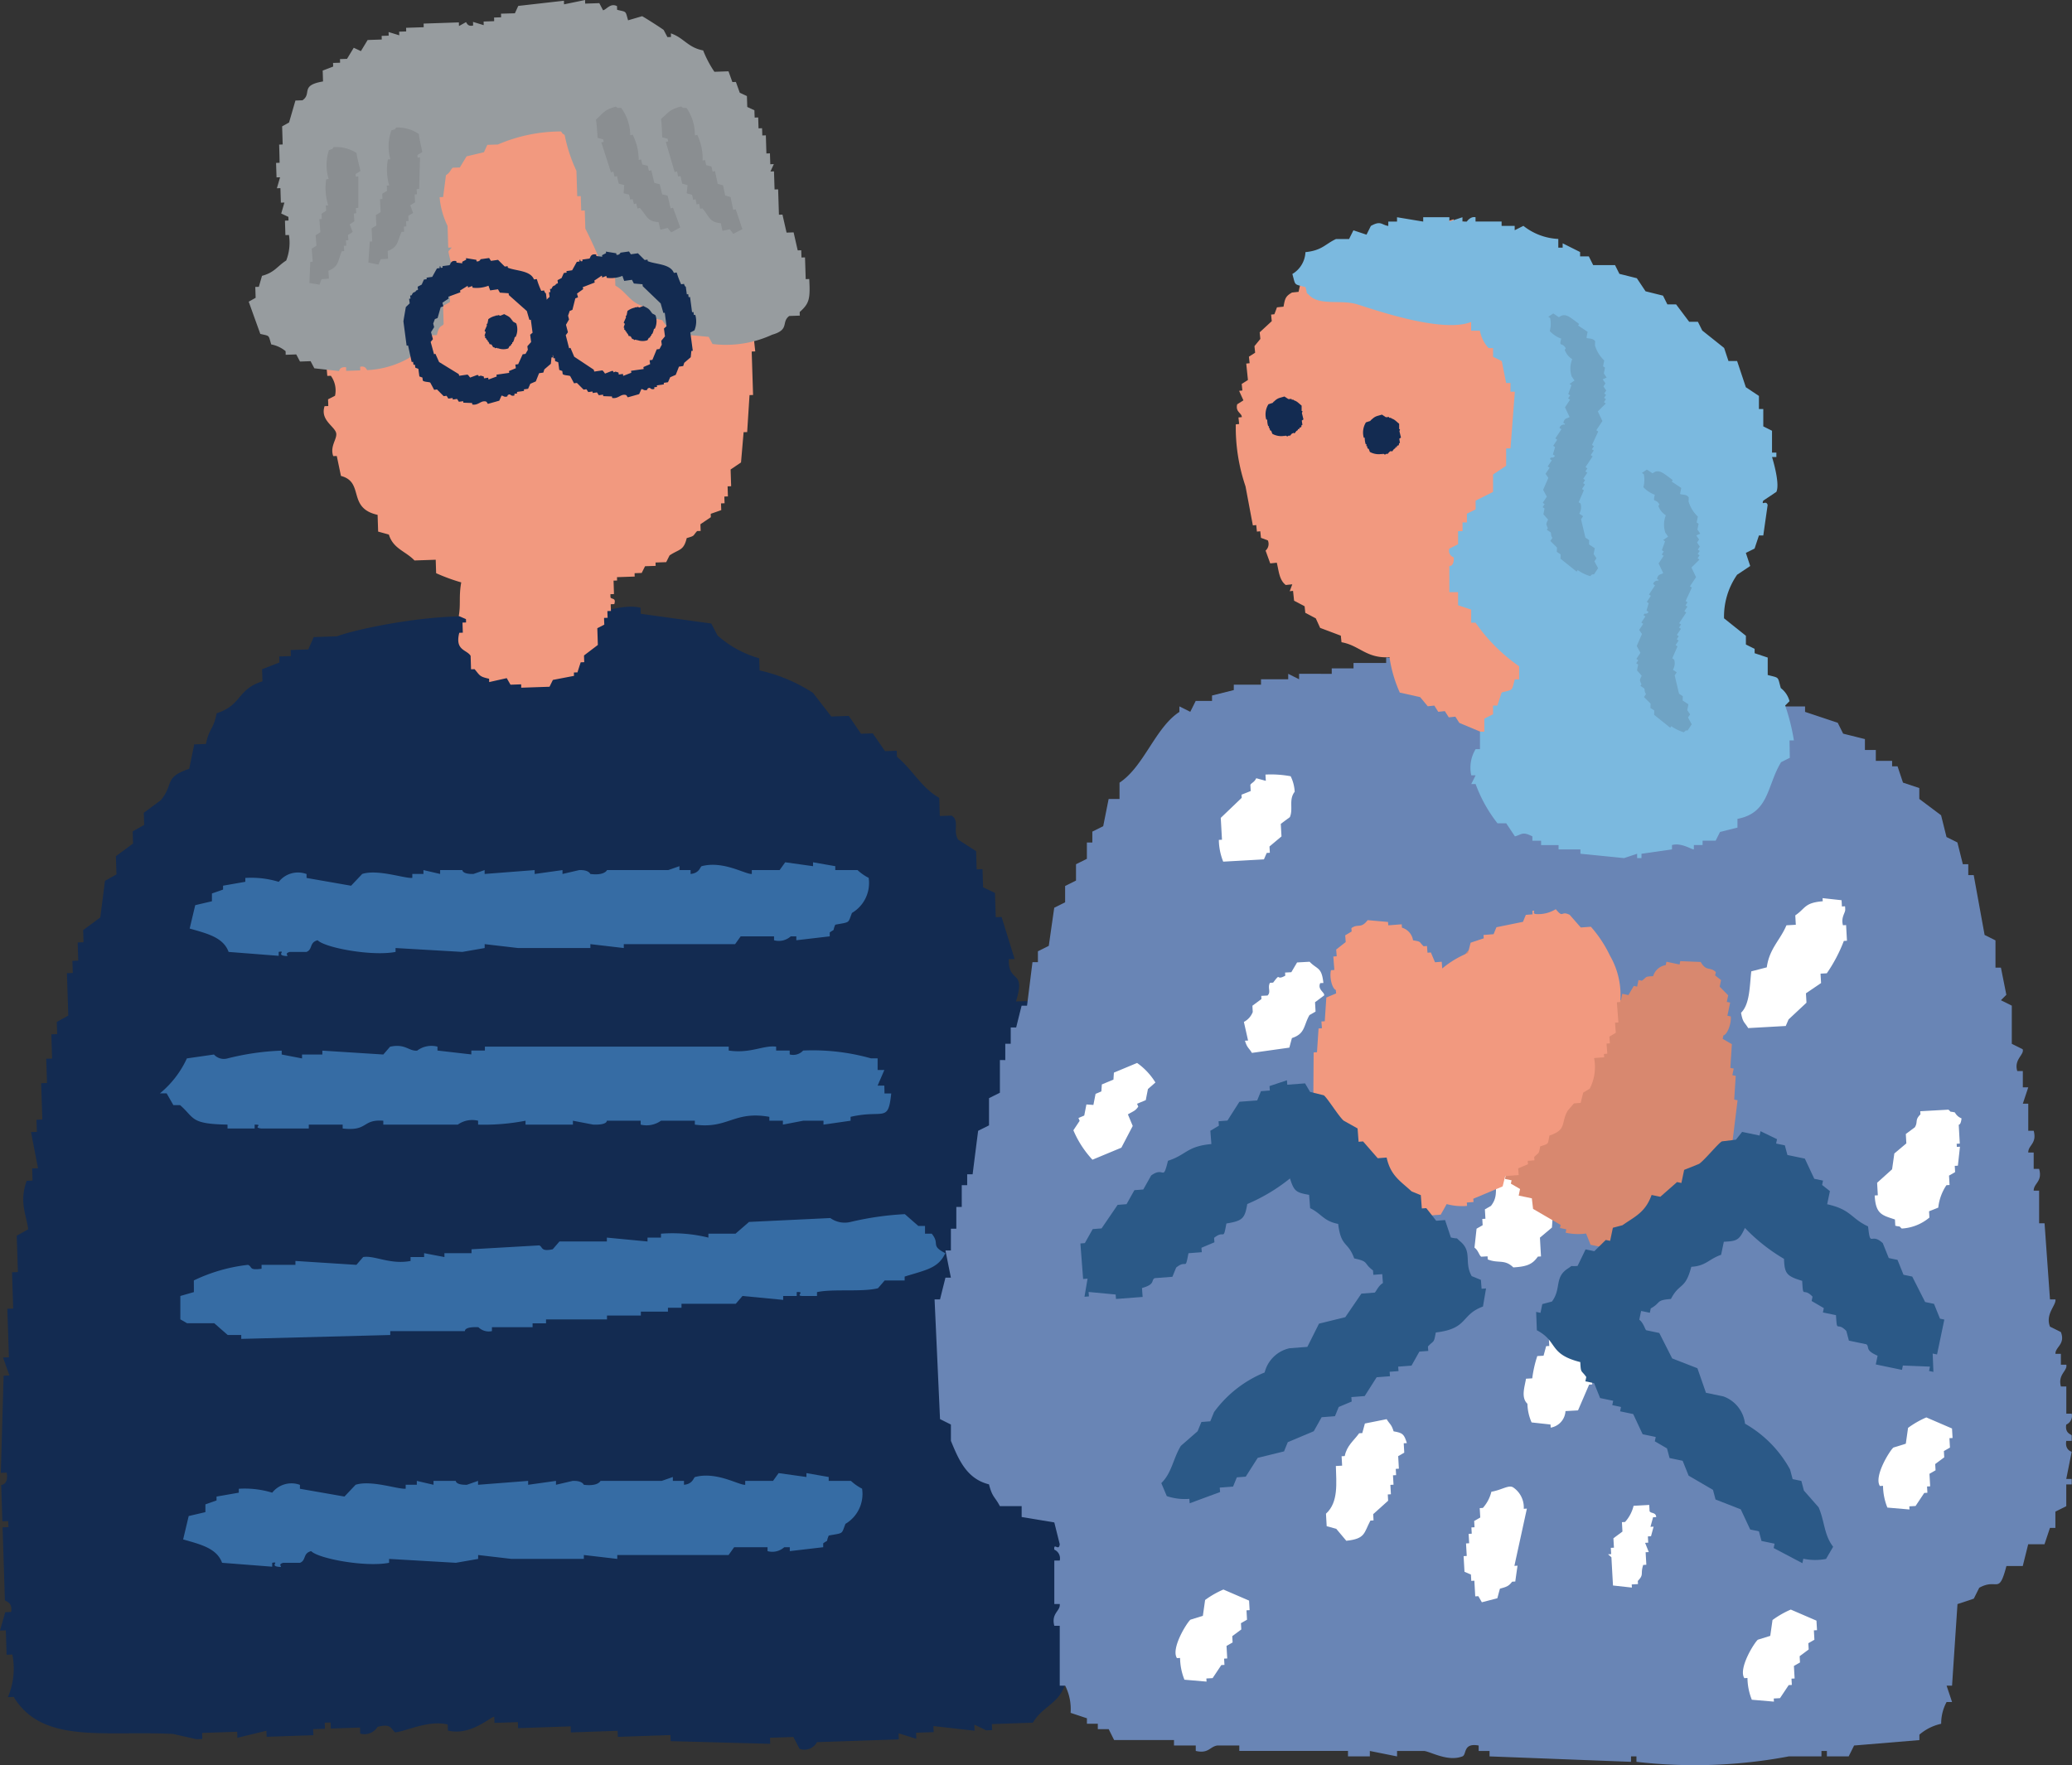 <svg id="グループ_22224" data-name="グループ 22224" xmlns="http://www.w3.org/2000/svg" xmlns:xlink="http://www.w3.org/1999/xlink" width="123.216" height="105" viewBox="0 0 123.216 105">
  <rect x="0" y="0" width="123.216" height="105" fill="#333333" stroke="none"/>
  <defs>
    <clipPath id="clip-path">
      <rect id="長方形_8384" data-name="長方形 8384" width="123.216" height="105" fill="none"/>
    </clipPath>
  </defs>
  <g id="グループ_22223" data-name="グループ 22223" clip-path="url(#clip-path)">
    <path id="パス_116419" data-name="パス 116419" d="M.393,102.271l-.046-1.442L0,100.841q.156-.546.313-1.093l.348-.012c.1-.607-.351-.624-.37-.708Q.222,96.865.153,94.7L.5,94.69c0-.119-.007-.239-.012-.36l-.347.012Q.107,93.261.073,92.181s.454-.01.324-.733L.05,91.46l.165-5.779.348-.012L.181,84.6l.348-.012L.436,81.7l.348-.012Q.75,80.61.716,79.53l.348-.012q-.034-1.081-.069-2.163l.684-.384c-.135-.941-.539-1.626-.091-2.883l.347-.012c-.007-.24-.014-.482-.023-.721l.348-.012q-.207-1.076-.416-2.151l.348-.012c-.007-.24-.015-.481-.023-.72l.348-.013q-.035-1.081-.069-2.162l.347-.012q-.022-.721-.045-1.442l.348-.012-.046-1.442.348-.012q-.012-.36-.023-.721l.683-.384Q4.02,63,3.98,61.74l.348-.012c-.008-.24-.015-.482-.023-.722l.348-.012q-.018-.539-.034-1.081l.348-.012q-.012-.36-.023-.721l1.02-.756q.14-1.088.278-2.175l.684-.384q-.016-.541-.034-1.081l1.02-.756q-.011-.36-.023-.721l.684-.384c-.007-.24-.015-.481-.023-.721l1.02-.756c.791-.98.163-1.347,1.68-1.861q.152-.728.3-1.454l.695-.023c.209-.99.445-.831.638-1.826,1.533-.5,1.2-1.424,2.724-1.9-.007-.24-.015-.481-.023-.72l1.031-.4-.011-.36.695-.023-.011-.36,1.043-.035c.108-.244.217-.489.324-.733l1.391-.048c1.243-.482,6.619-1.58,9.363-1.041,0,.12.008.24.012.361.71.084.684-.385.684-.385a6.464,6.464,0,0,1,3.487.242c.971-.132,3.181-1.208,4.5-.875l.011.36,4.195.579.37.709a6.36,6.36,0,0,0,2.479,1.358c.007.241.015.482.023.722a9.734,9.734,0,0,1,3.175,1.334q.543.7,1.089,1.406l1.043-.035L51.2,47.5l.7-.024.729,1.058.7-.023c0,.12.007.239.012.36.919.76,1.458,1.85,2.513,2.44q.016.541.033,1.081l.7-.023c.5.3.058.9.393,1.429l1.066.686q.018.539.034,1.081l.348-.013q.016.541.034,1.081l.707.337.046,1.441.347-.012.775,2.5-.347.012c-.035,1.474,1.037.565.427,2.511L61.1,63.4q.226,1.617.451,3.233l-.695.023.729,1.057.348-.012c.007.241.015.481.023.722l.348-.013q.046,1.442.091,2.884l.348-.012q.023.72.045,1.441l.348-.012q.041,1.262.08,2.522l.348-.012L63.3,77.758l.348-.012q.034,1.081.069,2.162l.348-.012a4.631,4.631,0,0,1-.279,2.175l.348-.013.114,3.6.348-.012q.046,1.441.091,2.883l-.348.012c-.077.7.371.709.371.709.2.908-.3,1.333-.291,1.814l.382,1.069-.348.012q-.106,2.168-.211,4.338c.014.063.483.111.37.708l-.348.012c.008.24.015.481.023.721l-.348.012q.023.721.045,1.442l.348-.012-.558,4.348-.347.012c-.337,1.5-1.351,1.5-2.006,2.594l-2.434.083c0,.12.008.24.012.36l-.348.012-.707-.337c0,.12.007.24.012.36l-2.446-.277c0,.12.008.24.012.36l-1.043.036c0,.12.007.24.012.36l-1.054-.325.011.36-4.866.166a.849.849,0,0,1-1.032.4c-.124-.237-.248-.473-.37-.709l-1.39.047.011.361-5.92-.159c0-.121-.008-.241-.012-.361l-3.129.107c0-.12-.007-.24-.012-.36l-2.781.095-.011-.36-3.129.107c0-.12-.008-.24-.012-.36l-1.39.047c0-.12-.008-.24-.012-.36-.2-.031-1.392,1.152-2.757.815,0-.12-.008-.24-.012-.36-1.142-.281-2.5.415-3.117.467-.269-.165-.2-.557-1.054-.325a.921.921,0,0,1-1.032.4c0-.12-.007-.24-.012-.36l-1.738.059-.011-.36-.348.012c0,.119.008.239.012.36l-.7.024c0,.12.007.24.012.36l-2.781.095c0-.12-.008-.24-.012-.36l-1.727.419c0-.12-.008-.24-.012-.36l-2.085.071.011.36-.348.012-1.4-.313c-4.155-.2-7.763.605-9.466-2.2l-.347.013a4.325,4.325,0,0,0,.267-2.535l-.348.012" transform="translate(0 -3.857)" fill="#132b51" fill-rule="evenodd"/>
    <path id="パス_116420" data-name="パス 116420" d="M21.35,24.807l.211-.007c0-.133-.008-.266-.013-.4l.415-.213A1.479,1.479,0,0,0,21.714,23l-.211.007q-.171-2.084-.343-4.169l.211-.007c.108-.46-.26-.875-.241-.987l.211-.007c0-.133-.009-.266-.013-.4l.211-.007c.012-.24-.37-.5-.242-.987l.211-.007q-.026-.8-.051-1.591l.415-.213-.217-.192.179-1,.211-.007-.019-.6.618-.419c-.008-.266-.016-.53-.025-.8l1.621-2.046.632-.022.6-1.015.631-.022c0-.066,0-.132-.006-.2l.421-.014c0-.066,0-.133-.006-.2l1.053-.036c0-.066,0-.133-.006-.2l.835-.228-.005-.2L29.85,7.2c0-.067,0-.133-.006-.2l1.268.156c0-.066,0-.133-.006-.2l.836-.228c0,.066,0,.132.006.2l.638.177c0,.066,0,.133.006.2.283-.062.408-.412.408-.412a.575.575,0,0,1,.637.178c.5.07.625-.22.625-.22L35.532,7l.222.39c.487.169.829-.266,1.046-.234,0,.066,0,.132.006.2l.632-.022q.111.2.223.39a11.837,11.837,0,0,0,1.7.341c.409,1.14.618.336,1.287.753,0,.066,0,.133.006.2l.211-.007c0,.133.008.266.013.4.769.045.9.126,1.078.76.577.132.481.031.65.576l.42-.014c.215.684.586.906.688,1.768.424.106.18-.033.427.185l.421-.014q.675,1.37,1.351,2.741.022.7.044,1.392l.21-.007q.119.394.237.789l.21-.007q-.085.6-.173,1.2l.211-.007q.149,1.388.3,2.777l-.211.007q.041,1.291.082,2.585l-.211.007-.141,2.2-.211.006q-.077.9-.154,1.8l-.619.419c.011.332.021.663.032.995l-.211.007.019.6-.211.007c0,.133.008.265.013.4l-.211.007c0,.133.008.266.013.4l-.625.22c0,.067,0,.133.006.2l-.619.419c0,.132.009.265.013.4l-.211.007c-.279.3-.1.268-.618.419-.183.763-.441.64-1.021,1.03l-.2.4-.632.022c0,.067,0,.133.006.2l-.631.021q-.1.2-.2.4l-.421.014c0,.067,0,.133.006.2l-1.053.036c0,.067,0,.133.006.2l-.211.006c.009.266.017.53.025.8l-.211.007c0,.066,0,.133.006.2.091.115.341.014.223.39l-.211.007c0,.133.008.266.013.4l-.211.007c0,.132.008.265.013.4l-.211.007c0,.132.009.265.013.4l-.415.213q.016.5.032.995l-.822.625c0,.133.008.266.013.4l-.211.007q-.1.3-.192.6l-.211.007c0,.067,0,.133.006.2l-1.257.241-.2.406-1.683.057c0-.066,0-.133-.006-.2l-.632.022-.223-.391-1.045.235c0-.066,0-.133-.006-.2-.586-.122-.552-.208-.861-.568l-.211.007c-.008-.265-.016-.53-.025-.8-.228-.379-.945-.305-.675-1.371l.211-.007c-.007-.2-.013-.4-.019-.6l.211-.007c0-.066,0-.132-.006-.2l-.427-.184c.126-.7-.005-1.169.147-2a11.212,11.212,0,0,1-1.492-.547c-.009-.266-.017-.53-.025-.8l-1.263.043c-.526-.557-1.263-.688-1.523-1.541l-.638-.177c-.011-.332-.021-.663-.032-.995-1.829-.406-.763-1.947-2.18-2.315q-.123-.594-.248-1.186l-.21.007c-.22-.608.276-1.052.166-1.4-.128-.4-.946-.757-.682-1.569" transform="translate(-2.04 -0.649)" fill="#f2997f" fill-rule="evenodd"/>
    <path id="パス_116421" data-name="パス 116421" d="M47.644,11.269l.21-.007q.024.755.048,1.509l.21-.007.244,1.071.419-.014.244,1.071.21-.007.014.431.21-.007.041,1.293.21-.007c.064,1.174.014,1.448-.567,1.962,0,.071,0,.144.007.215l-.629.022c-.494.371.045.81-1.014,1.113a6.549,6.549,0,0,1-3.55.553l-.224-.424-1.683-.159c0-.071,0-.143-.007-.215l-.629.022q-.22-.317-.44-.632c-.092-.049-.7-.128-.845-.187l-.23-.64c-.841-.2-1.044-.859-1.718-1.237-.006-.215-.014-.431-.02-.646l-.636-.194a26.426,26.426,0,0,0-1.13-2.551q-.016-.538-.033-1.077l-.21.006q-.015-.431-.028-.862l-.21.007q-.023-.755-.048-1.509a9.159,9.159,0,0,1-.7-2.134c-.242-.176-.033.03-.217-.209a9.489,9.489,0,0,0-3.753.775l-.629.022q-.1.218-.2.438L29.326,9.3l-.4.661-.419.014c-.131.1-.148.292-.406.445q-.084.65-.169,1.3l-.21.007a4.846,4.846,0,0,0,.474,1.71l.041,1.293.21-.007-.2.223c.051.469.561,1.792.291,2.579l-.21.007c0,.144.01.287.014.431l-.413.23q.018.538.034,1.077c-.07.17-.269.013-.4.661l-.419.014c-.267,1.043-.181.244-.819.675l-.4.661a5.529,5.529,0,0,1-2.5.733c-.051-.01-.08-.272-.426-.2,0,.071,0,.144.006.215l-.838.029c0-.072,0-.144-.006-.216-.4-.04-.413.23-.413.23l-1.474-.166q-.112-.211-.223-.424l-.63.022c-.074-.141-.148-.283-.223-.424l-.629.022c0-.072,0-.145-.006-.216a1.874,1.874,0,0,0-.852-.4c-.179-.581-.066-.489-.65-.625q-.346-.959-.69-1.918l.412-.23q-.009-.323-.021-.647l.211-.006q.094-.328.189-.654c.753-.2.9-.569,1.44-.912a2.914,2.914,0,0,0,.162-1.516l-.21.007c-.009-.287-.019-.575-.028-.862l.21-.007c0-.072,0-.144-.006-.216l-.426-.2.19-.653-.21.007c-.01-.287-.019-.576-.028-.863l-.21.007.19-.653-.21.006q-.015-.431-.028-.862l.21-.007Q18.2,9.144,18.181,8.6l.21-.007q-.016-.539-.033-1.078l.412-.229q.19-.653.379-1.307l.419-.014c.586-.4-.168-.887,1.223-1.121-.006-.215-.014-.431-.021-.646l.622-.238c0-.071,0-.144-.007-.216l.419-.014c0-.072,0-.144-.006-.216l.419-.014.4-.66.426.2.4-.661.838-.029c0-.071,0-.144-.007-.215l.419-.014c0-.072,0-.144-.006-.216l.636.194c0-.071-.005-.144-.007-.215l.419-.014c0-.072,0-.144-.007-.216l1.048-.035c0-.072,0-.144-.006-.216l2.1-.071c0,.072,0,.144.007.216l.412-.23c.042.007.083.285.426.2,0-.072,0-.144-.007-.216l.636.194c0-.071,0-.144-.007-.215l.629-.022c0-.072,0-.144-.006-.216l.419-.014c0-.071,0-.144-.007-.215L32.2.79l.2-.438L35.118.043c0,.071,0,.144.006.215L36.375,0c0,.072,0,.144.006.216L37.22.187l.223.425c.2-.038.442-.456.832-.245,0,.072,0,.144.006.216.576.145.48.035.65.625l.832-.244c.07.019,1.172.724,1.285.819.074.141.149.282.223.424l.21-.007c0-.072,0-.144-.006-.216.777.267,1.015.848,1.921,1.014a6.419,6.419,0,0,0,.669,1.272l.838-.029.23.64.21-.007q.115.32.229.64l.426.2c.007.216.014.431.021.647l.426.2c0,.144.009.288.014.432l.21-.007c.006.215.014.431.02.647l.21-.007.014.431.211-.007q.016.539.033,1.078l.21-.007c.007.216.014.431.021.647l.21-.007-.2.438.21-.007q.018.539.034,1.078" transform="translate(-1.581)" fill="#979c9f" fill-rule="evenodd"/>
    <path id="パス_116422" data-name="パス 116422" d="M44.8,20.323l-.085.012c-.007-.06-.015-.12-.023-.181l-.084.012-.119-.905-.085.012-.024-.181-.084.012-.06-.452s-.052.007-.108-.17l-.169.024a4.871,4.871,0,0,1-.265-.7l-.168.023c-.213-.544-1.077-.5-1.556-.7,0-.031-.007-.061-.012-.09l-.169.023-.4-.4-.422.06-.108-.169-.507.072a.208.208,0,0,1-.241.126c0-.031-.008-.061-.012-.09l-.615-.1c0,.031.008.061.012.09l-.241.126c0,.031.008.061.012.09l-.35-.042c0-.03-.008-.061-.012-.09-.356-.062-.333.2-.4.241l-.422.06c0,.03.008.061.012.09l-.084.013c-.1-.054.014-.127-.1-.079,0,.03.008.06.012.09l-.169.023-.277.5-.338.049c0,.03.008.06.012.09l-.169.023-.133.3-.241.126c.008.061.015.121.023.182-.162.078-.074,0-.156.114-.2.091-.135.064-.23.218l-.084.012.024.181-.085.013c.012.09.024.181.036.271l-.229.217-.146.851q.1.724.192,1.448l.085-.012q.107.492.216.984l.084-.012.024.181.084-.012c.008.061.015.12.023.181l.182.067.06.453.181.067c.008.06.015.12.023.181.084.088.372.073.446.121q.115.214.229.428l.169-.023.4.4.169-.024.108.17.253-.036c0,.03.008.061.012.09l.254-.036.108.169.253-.035c0,.03.008.06.012.09l.519.018c0,.031.007.061.012.09.3.055.466-.164.663-.186.261-.029.189.124.277.145l.663-.187c.045-.1.089-.2.134-.3.122,0,.154.118.35.042,0,0-.016-.115.156-.114a.216.216,0,0,0,.266.054c0-.03-.008-.061-.012-.09l.169-.023c0-.031-.008-.061-.012-.091l.422-.06c0-.031-.008-.061-.012-.09l.253-.036.133-.3.326-.138q.1-.245.193-.489l.253-.036c.021-.064.041-.128.061-.193l.387-.332c.013-.125.024-.248.036-.373l.085-.013-.144-1.086.242-.126a1.4,1.4,0,0,0,.049-.93M43.087,21l-.151.139c.021.154.041.308.061.462l-.22.267c.01.078.02.154.031.231l-.136.255-.166.023c-.086.208-.171.416-.257.624l-.166.023c.011.077.021.154.031.231l-.4.174c.005.039.01.077.015.116l-.748.107c0,.038.01.077.015.115l-.483.187c-.005-.039-.011-.078-.015-.116l-.249.035c-.005-.039-.011-.077-.015-.116-.065-.023-.124-.04-.182-.056l-.115.044-.019-.075-.072-.013-.414.161-.117-.164-.025,0a.256.256,0,0,0-.006-.028l-.493.071c-.01-.037-.02-.074-.029-.112L37.6,22.814c-.075-.177-.149-.353-.224-.529l-.079.031q-.1-.392-.2-.783l.129-.173q-.057-.224-.116-.447l.182-.317c-.02-.074-.039-.149-.058-.224l.1-.285.159-.061.173-.683.159-.062c-.02-.074-.039-.149-.059-.223l.369-.267c-.01-.037-.019-.075-.029-.112l.715-.278c-.009-.037-.019-.074-.029-.111l.447-.3.03.112.238-.093c.01.037.02.074.029.112a1.8,1.8,0,0,0,.931-.116c.038.122.071.2.106.3l.459-.065.114.22.514.044c.005.039.01.077.015.116l1.067,1.025q.079.283.159.566l.083-.012c.035.269.071.539.107.809" transform="translate(-3.453 -1.597)" fill="#132b51"/>
    <path id="パス_116423" data-name="パス 116423" d="M35.595,20.758l-.085.013-.024-.182L35.4,20.6l-.119-.906-.085.013c-.007-.061-.015-.121-.023-.182l-.085.013-.06-.453s-.052.008-.108-.17l-.169.024a4.94,4.94,0,0,1-.264-.7l-.169.023c-.213-.544-1.076-.5-1.555-.7,0-.031-.008-.061-.012-.09l-.17.023-.4-.4-.422.061-.108-.169-.507.071a.208.208,0,0,1-.241.126c0-.03-.007-.061-.012-.09l-.615-.1c0,.031.008.061.012.091l-.24.126c0,.03.007.06.012.09l-.35-.042c0-.031-.008-.061-.013-.091-.355-.061-.333.2-.4.241l-.422.06c0,.031.008.061.013.09l-.085.013c-.1-.053.015-.126-.1-.079,0,.03.008.061.013.09l-.169.024q-.14.249-.278.5l-.338.048c0,.03.008.061.012.09l-.169.023-.133.3-.241.126c.008.06.016.12.023.181-.161.079-.074,0-.156.115-.2.09-.135.063-.229.217l-.084.012c.007.061.015.121.023.182l-.084.012.035.271-.229.218c-.049.283-.1.566-.145.85q.095.725.191,1.449l.085-.013q.108.492.216.984l.084-.012.024.181.084-.012.024.181.181.067.06.453.181.067.024.181c.084.088.372.073.445.121l.229.429.168-.024.4.4.169-.023c.036.056.073.112.108.169l.254-.036c0,.03.007.061.012.09l.253-.035.108.169.254-.036c0,.03.007.061.012.09l.519.019c0,.03.008.06.012.09.3.055.466-.164.663-.187.262-.029.189.124.277.145l.664-.186.133-.3c.122,0,.154.117.35.042,0,0-.015-.116.157-.115a.214.214,0,0,0,.265.054c0-.03-.007-.06-.012-.09l.169-.023c0-.031-.008-.061-.012-.09l.422-.061c0-.03-.007-.061-.012-.09l.253-.036.134-.3.325-.138c.064-.163.129-.326.194-.489l.253-.036c.02-.064.04-.128.061-.192l.386-.332c.013-.125.025-.249.037-.374l.084-.012c-.047-.363-.095-.725-.143-1.087l.241-.126a1.405,1.405,0,0,0,.05-.93m-1.344.669-.154.132.057.433-.224.252c.009.072.019.144.028.216l-.139.24-.168.023c-.089.2-.178.392-.266.588l-.169.024c.01.071.019.144.029.216l-.407.168c0,.035.009.072.014.108l-.758.108c0,.035.009.071.014.108l-.491.18c-.005-.036-.01-.072-.014-.108l-.253.036c0-.036-.009-.072-.014-.108-.065-.022-.125-.037-.183-.051l-.117.043c-.006-.023-.013-.047-.018-.07l-.073-.012-.42.155c-.039-.051-.078-.1-.117-.153l-.025,0c0-.011,0-.016-.006-.026l-.5.072c-.01-.035-.019-.07-.028-.1l-1.168-.718-.221-.493-.08.03c-.066-.244-.131-.488-.2-.732l.134-.164c-.038-.139-.075-.279-.113-.418l.186-.3c-.019-.07-.038-.14-.056-.21l.1-.268.161-.06q.091-.321.182-.642l.161-.06c-.019-.07-.037-.139-.056-.21l.375-.254-.028-.1.725-.268c-.009-.035-.018-.07-.028-.1l.455-.283c.009.034.019.07.028.1l.242-.089c.01.034.019.07.028.1a1.965,1.965,0,0,0,.943-.118c.037.115.07.192.1.278l.464-.066.113.2.519.036c.005.036.01.072.014.108l1.069.95c.052.176.1.352.156.529l.083-.012.1.756" transform="translate(-2.564 -1.64)" fill="#132b51"/>
    <path id="パス_116424" data-name="パス 116424" d="M41.828,22.181l.024-.015a.881.881,0,0,0,.615.015c.018-.028.035-.058.052-.087h0v-.005c.009-.015.019-.032.028-.049.111-.028.061-.016.089-.083l.01,0a.356.356,0,0,0,.012-.047h.044c0-.03,0-.061,0-.09h.044a1.086,1.086,0,0,0,.1-.288l.013-.038c.014,0,.028.01.042.014a1.041,1.041,0,0,0,.042-.814l-.2-.111-.032-.052.005-.014a.14.14,0,0,0-.019,0c-.164-.248-.234-.239-.477-.376-.074.03-.147.061-.221.092h-.036l-.016-.026a.183.183,0,0,1-.016.014l-.082-.033-.016.042c-.117-.013-.108-.014-.117.012a1.075,1.075,0,0,0-.439.2c-.017.091-.035.183-.053.274l-.044,0a.619.619,0,0,0,.011.108l-.138.312.069.074-.074.217.042.015c-.01.187-.008.061.081.176l-.014.043c.028.009.055.02.083.031l-.014.043a.908.908,0,0,0,.066.064c.022.045.044.092.066.139l.085-.008,0,.026.038.016.09.153.038-.024c.128.121.049.051.171.046l.016.007.019.031" transform="translate(-3.964 -1.945)" fill="#132b51" fill-rule="evenodd"/>
    <path id="パス_116425" data-name="パス 116425" d="M32.664,22.721l.024-.015a.9.9,0,0,0,.615.016l.052-.089h0v-.005l.028-.048c.111-.029.061-.017.089-.084l.01,0a.345.345,0,0,0,.012-.046h.044c0-.031,0-.061,0-.091h.044a1.075,1.075,0,0,0,.1-.288c0-.013.008-.025.013-.038l.042.015a1.041,1.041,0,0,0,.042-.814l-.194-.112-.033-.051.005-.015a.14.14,0,0,0-.019,0c-.164-.248-.234-.239-.477-.376l-.221.093h-.036l-.016-.026c-.007,0-.009.009-.016.014l-.082-.034-.016.042c-.117-.013-.108-.014-.117.012a1.075,1.075,0,0,0-.439.2c-.017.091-.035.183-.053.275l-.044,0a.608.608,0,0,0,.011.108l-.138.312.069.074-.074.217.042.015c-.01.187-.008.061.081.176L32,22.2l.083.031c0,.014-.009.029-.014.043a.909.909,0,0,0,.066.064c.022.046.044.092.066.139l.085-.008,0,.027.038.015.09.153.038-.024c.128.122.049.051.171.047l.016.006.019.032" transform="translate(-3.079 -1.997)" fill="#132b51" fill-rule="evenodd"/>
    <path id="パス_116426" data-name="パス 116426" d="M41.84,13.046c.408.457.43.813,1.11.841.035.151.071.3.107.453l.43-.108.215.267.538-.294-.43-1.171-.143.035-.179-.753-.323-.08-.143-.6-.323-.08-.179-.753-.143.035c-.024-.1-.048-.2-.072-.3l-.322-.08c-.024-.1-.048-.2-.072-.3l-.143.036a3.31,3.31,0,0,0-.358-1.508l-.144.035a2.762,2.762,0,0,0-.537-1.623c-.307-.02-.118.051-.322-.08-.731.2-.768.424-1.183.773.064.3.088,1.053.108,1.091l.322.08c.013.051.024.1.036.151l-.144.036q.287.886.573,1.773l.144-.035c.023.1.047.2.071.3l.143-.036q.054.226.108.453l.323.08c-.013.163-.024.325-.036.488l.323.08c.023.1.047.2.071.3l.143-.036c.024.1.048.2.072.3l.143-.035c.024.1.048.2.071.3l.144-.036" transform="translate(-3.787 -0.677)" fill="#8a8e91" fill-rule="evenodd"/>
    <path id="パス_116427" data-name="パス 116427" d="M45.977,13.079c.4.468.408.825,1.087.873.032.152.064.3.1.455l.433-.095.207.272.545-.278q-.2-.591-.4-1.183l-.145.032c-.052-.253-.106-.506-.158-.759l-.321-.089q-.062-.3-.126-.607l-.32-.089c-.053-.253-.106-.506-.159-.759l-.145.032c-.021-.1-.042-.2-.063-.3l-.32-.089c-.022-.1-.042-.2-.063-.3l-.145.032A3.316,3.316,0,0,0,45.665,8.7l-.145.032A2.766,2.766,0,0,0,45.027,7.1c-.306-.028-.119.048-.32-.089-.736.183-.779.4-1.2.74.056.3.06,1.054.078,1.094l.321.089c.01.051.021.1.032.152l-.145.032q.263.894.525,1.79l.145-.032c.021.1.042.2.063.3l.145-.032.095.455.32.089-.049.487.321.089c.021.1.042.2.063.3l.144-.032c.022.1.042.2.063.3l.145-.032c.022.1.042.2.063.3l.145-.032" transform="translate(-4.2 -0.677)" fill="#8a8e91" fill-rule="evenodd"/>
    <path id="パス_116428" data-name="パス 116428" d="M26.224,14.6c-.264.56-.185.908-.828,1.138.007.155.015.31.023.465l-.442.026c-.043.107-.088.212-.131.319l-.6-.12.084-1.249.147-.008c-.014-.259-.026-.518-.04-.776l.286-.173c-.01-.207-.021-.414-.031-.62l.286-.173c-.014-.258-.026-.517-.04-.775l.147-.009c-.005-.1-.01-.207-.015-.31l.286-.173-.016-.311.147-.008a3.327,3.327,0,0,1-.078-1.551l.146-.009a2.8,2.8,0,0,1,.061-1.715c.289-.11.127.014.286-.173a2.242,2.242,0,0,1,1.348.387c.023.31.21,1.034.2,1.077l-.286.173.008.155.147-.009q-.027.935-.053,1.87l-.147.009c.005.1.011.206.015.31L27,12.381c.007.154.015.31.023.465l-.286.173c.057.152.113.3.17.456l-.286.173.016.31-.147.009c.005.1.011.207.015.31l-.146.009c0,.1.01.207.015.31l-.147.009" transform="translate(-2.341 -0.811)" fill="#8a8e91" fill-rule="evenodd"/>
    <path id="パス_116429" data-name="パス 116429" d="M22.293,15.877c-.248.567-.161.912-.8,1.162l.035.464-.44.039c-.042.108-.082.215-.123.323l-.6-.1.051-1.251.146-.014-.06-.773.282-.181c-.016-.207-.032-.413-.048-.62l.282-.181-.06-.774.146-.013c-.008-.1-.016-.207-.023-.31l.281-.181c-.007-.1-.015-.206-.023-.31l.146-.013a3.33,3.33,0,0,1-.119-1.548l.146-.014a2.8,2.8,0,0,1,.015-1.716c.286-.119.128.01.282-.181a2.233,2.233,0,0,1,1.358.348c.032.308.238,1.027.23,1.071l-.282.181c0,.051.008.1.012.154l.147-.013q0,.935,0,1.871l-.146.013c.007.1.015.206.023.31l-.146.013.035.464-.281.181c.061.151.121.3.182.452l-.282.181.024.31-.147.013.024.31-.147.013.024.31-.147.013" transform="translate(-1.966 -0.934)" fill="#8a8e91" fill-rule="evenodd"/>
    <path id="パス_116430" data-name="パス 116430" d="M50.877,60.479c-.2.463.046.2-.331.463v.232l-1.986.232v-.232h-.332a1.058,1.058,0,0,1-.993.232v-.232H45.251l-.331.463H38.3v.232l-1.987-.232v.232h-4.3l-1.986-.232v.232L28.7,62.1l-3.972-.231V62.1c-1.385.273-4.2-.243-4.634-.695-.506.132-.282.543-.662.695H18.44c-.44.113.126.3-.331.232s.12-.318-.331-.232v.232L14.8,62.1c-.314-.862-1.262-1.09-2.316-1.39l.331-1.391.993-.232v-.463l.662-.231V58.16l1.324-.231V57.7a5.556,5.556,0,0,1,1.987.232,1.455,1.455,0,0,1,1.654-.464V57.7l2.648.463.662-.7c.929-.3,2.563.29,2.979.232v-.232h.662v-.231l.993.231v-.231H28.7s-.013.248.662.231l.662-.231v.231L33,57.233v.231l1.655-.231v.231l.993-.231c.579-.023.661.231.661.231.856.108.994-.231.994-.231h3.64L41.61,57v.232h.662v.231c.54-.048.566-.438.662-.463,1.292-.34,2.6.494,2.979.463v-.231h1.655l.331-.463L49.554,57V56.77L50.877,57v.232H52.2a2.9,2.9,0,0,0,.662.463,2.064,2.064,0,0,1-.993,2.086c-.252.632-.079.528-.993.7" transform="translate(-1.205 -5.481)" fill="#366ca4" fill-rule="evenodd"/>
    <path id="パス_116431" data-name="パス 116431" d="M50.448,100.695c-.2.463.046.2-.331.463v.232l-1.986.232v-.232H47.8a1.058,1.058,0,0,1-.993.232v-.232H44.822l-.331.463h-6.62v.232l-1.987-.232v.232h-4.3l-1.986-.232v.232l-1.324.231-3.972-.231v.231c-1.385.273-4.2-.242-4.634-.695-.506.133-.282.543-.662.695h-.993c-.44.113.126.3-.331.232s.12-.318-.331-.232v.232l-2.98-.232c-.314-.862-1.262-1.09-2.316-1.39l.331-1.391.993-.232V98.84l.662-.231v-.232l1.324-.231v-.232a5.556,5.556,0,0,1,1.987.232A1.455,1.455,0,0,1,19,97.681v.232l2.648.463.662-.7c.929-.3,2.563.29,2.979.232v-.232h.662v-.231l.993.231v-.231h1.324s-.013.248.662.231l.662-.231v.231l2.979-.231v.231l1.655-.231v.231l.993-.231c.578-.023.661.231.661.231.856.108.994-.231.994-.231h3.64l.662-.232v.232h.662v.231c.54-.048.566-.438.662-.463,1.292-.34,2.6.494,2.979.463v-.231h1.655l.331-.463,1.655.231v-.231l1.324.231v.232h1.324a2.9,2.9,0,0,0,.662.463A2.066,2.066,0,0,1,51.441,100c-.252.631-.079.528-.993.695" transform="translate(-1.164 -9.363)" fill="#366ca4" fill-rule="evenodd"/>
    <path id="パス_116432" data-name="パス 116432" d="M53.614,71.684h.4c-.184,1.775-.437.938-2.417,1.391v.231l-1.611.232v-.232H48.78l-1.208.232v-.232h-.806v-.231c-2.114-.374-2.451.733-4.431.463v-.232H40.322a1.474,1.474,0,0,1-1.208.232v-.232H37.1s.051.261-.806.232l-1.209-.232v.232H32.267v-.232a12.9,12.9,0,0,1-2.82.232v-.232a1.481,1.481,0,0,0-1.208.232H23.809v-.232c-1.285-.095-.879.638-2.417.463v-.231H19.378v.231h-2.82c-.559-.061.167-.236-.4-.231v.231H14.545v-.231c-2.238-.04-1.936-.387-2.82-1.159h-.4l-.4-.7h-.4A5.844,5.844,0,0,0,12.128,69.6l1.611-.232a.791.791,0,0,0,.806.232,15.278,15.278,0,0,1,3.222-.463v.231l1.209.232v-.232h1.208v-.231l3.626.231.4-.463c.912-.2,1.111.274,1.612.232A1.415,1.415,0,0,1,27.03,68.9v.232l2.014.231v-.231h.806V68.9h14.5v.232c1.291.193,2.063-.329,2.82-.232v.232h.806v.231a.8.8,0,0,0,.8-.231,12.771,12.771,0,0,1,4.028.463h.4v.695h.4q-.2.465-.4.928h.4Z" transform="translate(-1.015 -6.647)" fill="#366ca4" fill-rule="evenodd"/>
    <path id="パス_116433" data-name="パス 116433" d="M12.673,83.876a9.933,9.933,0,0,1,3.222-.927c.277.11.021.342.806.231v-.231h2.014v-.232l3.626.232.4-.464c.676-.115,1.605.465,2.82.232v-.232h.806v-.231l1.208.231v-.231h1.611v-.232l4.029-.231c.22.091.07.388.8.231l.4-.463h2.82v-.231l2.417.231v-.231h.8v-.232a8.941,8.941,0,0,1,2.82.232v-.232h1.611l.806-.7,4.834-.231a1.471,1.471,0,0,0,1.208.231,17.9,17.9,0,0,1,3.223-.463l.8.7h.4v.463h.4c.519.632-.11.686.806,1.159-.409.894-1.142.995-2.417,1.391v.231H53.756l-.4.463c-.943.239-2.7.022-3.625.232V84.8h-.806c-.569.013.164-.269-.4-.231V84.8h-.806v.232L45.3,84.8q-.2.233-.4.464H41.673V85.5h-.806v.232H39.256v.231H37.242v.232H33.617v.231h-.8v.232H30.4v.232a.885.885,0,0,1-.806-.232c-.864-.042-.8.232-.8.232H24.354v.231l-8.861.232v-.232h-.806l-.8-.7H12.27l-.4-.231V84.8l.806-.231Z" transform="translate(-1.146 -7.717)" fill="#366ca4" fill-rule="evenodd"/>
    <path id="パス_116434" data-name="パス 116434" d="M129.14,88.238h-.323V86.62h-.323c-.189-.739.4-.911.323-1.294h-.323V84.68h-.323c-.017-.411.606-.569.323-1.295l-.648-.323c-.294-.751.379-1.271.324-1.618h-.324q-.161-2.265-.323-4.53H127.2V74.972h-.323c0-.444.538-.53.323-1.294h-.323v-.971h-.323c-.008-.444.53-.527.323-1.295h-.323V69.8h-.323c.108-.324.215-.647.323-.971h-.323v-.97H125.9c-.21-.7.429-.968.323-1.295l-.648-.323V63.971l-.647-.323.323-.323q-.161-.809-.323-1.618h-.323V60.088l-.647-.323-.648-3.56h-.323v-.647h-.323l-.323-1.294-.648-.323-.323-1.295q-.648-.485-1.295-.971v-.647l-.97-.323-.324-.97h-.323V49.41h-.97v-.648h-.647v-.647l-1.295-.323-.323-.648-1.942-.647v-.323h-1.618v-.323h-.97v-.323h-.971V45.2h-1.294V44.88h-1.618q-.163-.323-.323-.647H105.2v-.323h-1.618v-.323h-2.265v-.323c-1.034-.3-1.636.451-2.265.323v-.323a17.711,17.711,0,0,0-5.5,0H89.664v.323c-.756.192-.883-.38-1.295-.323v.323H86.429v.323H85.134v.323H83.192v.323l-.647-.323v.323H80.927v.323H79.309V45.2l-1.294.323v.323h-.971l-.323.647-.647-.323V46.5c-1.437.933-2.1,3.243-3.56,4.207v.97h-.647q-.161.809-.323,1.618l-.647.323v.648h-.324v.97l-.647.323v.971l-.647.323v.97l-.647.323q-.163,1.133-.324,2.266l-.647.323v.648h-.323q-.161,1.294-.323,2.588h-.323q-.163.646-.323,1.295h-.324v.97H65.72v.971H65.4v1.942l-.647.323V71.09l-.647.323Q63.94,72.707,63.778,74h-.323v.647h-.323v1.294h-.323v1.295h-.323v1.294h-.323q.161.81.323,1.618h-.323q-.163.648-.323,1.295h-.324q.163,3.559.324,7.118l.647.324v.97c.466,1.13.94,2.259,2.265,2.588.2.785.342.712.647,1.295h1.295v.647l1.942.323q.161.648.323,1.295c-.048.454-.368-.132-.323.323a.563.563,0,0,1,.323.647h-.323v2.588h.323c.054.416-.522.538-.323,1.295h.323v3.56h.323a3.091,3.091,0,0,1,.323,1.617l.97.323v.324h.648v.323h.647l.323.648h3.56v.323h1.294v.323c.769.182.84-.267,1.295-.323h1.295v.323H86.1v.324H87.4V108.3l1.618.324V108.3h1.618c.435.066,1.407.649,2.265.324.273-.1.017-.821.97-.648v.323h.647v.324l8.413.323v-.323h.323v.323a30.138,30.138,0,0,0,9.06-.323h1.942V108.3h.323v.324h1.295l.323-.648,3.883-.323v-.323a2.961,2.961,0,0,1,1.295-.647,2.693,2.693,0,0,1,.323-1.295h.324l-.324-.97h.324q.161-2.427.323-4.854l.97-.323.323-.647c1.1-.609,1.153.474,1.618-1.295h.971q.161-.646.323-1.294h.97c.108-.324.216-.647.323-.971h.324v-.97l.647-.323V92.445h.323v-.323h-.323q.161-.809.323-1.618s-.418-.1-.323-.647h.323v-.323c-.014-.071-.416-.114-.323-.647a.565.565,0,0,0,.323-.648" transform="translate(-5.939 -4.155)" fill="#6985b5" fill-rule="evenodd"/>
    <path id="パス_116435" data-name="パス 116435" d="M104.817,24.614q-.131-1.268-.262-2.538l-.2.021q-.031-.293-.061-.585l-.411-.154c-.219-.44.324-.443-.1-.977l-.606-.135c.348-.427-.058-1-.336-1.346l-.411-.154c-.014-.13-.026-.26-.04-.39l-.626-.33-.256-.566-.39.041-.041-.39a1.91,1.91,0,0,1-1.015-.29c-.086-.188-.171-.377-.257-.566L99.2,16.12l-.236-.37-.39.04c-.006-.065-.014-.13-.02-.194l-1.212-.27c-.006-.065-.014-.13-.02-.2l-.585.061c-.007-.065-.014-.13-.021-.2l-.976.1c-.006-.065-.014-.13-.02-.2l-.585.061-.236-.37-.585.061c-.007-.065-.014-.13-.02-.2l-.956.3c-.007-.065-.014-.13-.02-.2l-2.148.222-.154.41-1.192-.074c.007.065.014.13.021.2l-.391.041c-.051.136-.1.273-.154.41l-1.366.141c.007.065.014.13.02.2a3.923,3.923,0,0,1-1.5.747l.041.39c-.114.221-1.062.56-1.286.922-.045.2-.089.4-.135.606l-.39.041c-.385.22-.418.354-.505.841l-.39.04c-.051.137-.1.274-.155.411l-.194.02c.013.13.026.26.04.39l-.72.666.041.391-.351.43.041.39-.37.236.041.39-.2.02c.033.325.068.651.1.977l-.37.235c.014.13.027.26.04.39l-.194.021.255.565-.37.236c-.116.463.274.509.276.761l-.2.02.041.39-.2.021a10.92,10.92,0,0,0,.578,3.688q.218,1.161.437,2.322l.2-.02.041.389.2-.02c.014.13.027.26.04.39l.411.155a.529.529,0,0,1-.135.605l.276.761.39-.041c.12.475.139,1.023.532,1.326l.39-.041c-.051.137-.1.274-.155.411l.2-.021q.031.293.061.585l.626.33.041.39.625.331.257.565,1.231.464c.014.13.026.26.04.39,1.07.185,1.48.978,2.854.889a7.924,7.924,0,0,0,.613,2.107l1.211.269.451.545.39-.041.236.37.39-.041.236.37.39-.04.236.37,2.268.95q.252-.42.505-.841l.2-.021-.041-.39.2-.02q.068-.3.135-.605l.37-.236-.041-.39.2-.02.855-1.272.2-.021c-.013-.13-.026-.26-.04-.39l-.2.021q.037-.6.074-1.192l-.2.02a1.754,1.754,0,0,1-.276-.761c.44-.1.5-.079.761-.276-.006-.065-.014-.13-.02-.2l.585-.061.154-.41.39-.041.155-.41.39-.041c.11-.209.22-.417.33-.625l.566-.257-.041-.389.2-.021a3.38,3.38,0,0,0,.835-1.467l.2-.02c-.086-.189-.171-.377-.256-.566l.585-.061q.134-.606.269-1.212l.37-.236c-.021-.194-.041-.39-.061-.585l.2-.02q-.061-.585-.121-1.171s.192.024.155-.41c-.117-.122-.291.091-.215-.175l.545-.451q-.131-1.268-.262-2.538c-.143-.144-.273.1-.215-.174l.37-.236c-.014-.13-.026-.26-.04-.39l.2-.02-.041-.39.2-.021-.256-.566.2-.02q-.041-.39-.08-.781l-.2.02c-.088-.414.154-.41.154-.41" transform="translate(-7.851 -1.396)" fill="#f2997f" fill-rule="evenodd"/>
    <path id="パス_116436" data-name="パス 116436" d="M114.631,45.417h.259a12.182,12.182,0,0,0-.519-2.074l.259-.259a1.442,1.442,0,0,0-.519-.779c-.2-.706-.061-.59-.778-.778V40.49l-.778-.259v-.259l-.519-.259v-.519l-1.3-1.038a4.35,4.35,0,0,1,.778-2.593l.778-.519q-.129-.39-.259-.779l.519-.258q.129-.39.259-.779h.259q.129-.908.259-1.815c-.089-.312-.393.082-.259-.259l.778-.519c.236-.51-.259-2.074-.259-2.074h.259V28.3h-.259V27l-.519-.26V25.708h-.259v-.779l-.779-.519q-.259-.778-.519-1.557H111c-.087-.258-.173-.518-.259-.778l-1.3-1.037-.259-.519h-.519l-.779-1.037h-.519c-.086-.173-.173-.346-.259-.519l-1.037-.258-.519-.778-1.037-.26q-.13-.259-.259-.519h-1.3l-.259-.519h-.519V16.37l-1.037-.519v.259h-.259v-.519a3.6,3.6,0,0,1-2.075-.778l-.519.259v-.259h-.778v-.259H95.958V14.3c-.305-.067-.519.259-.519.259h-.259V14.3l-.778.259V14.3H92.846v.259L91.289,14.3v.259H90.77v.259c-.411-.061-.431-.34-1.037,0l-.259.519-.778-.259q-.13.259-.259.519h-.778c-.631.288-.824.68-1.816.778a1.586,1.586,0,0,1-.778,1.3c.2.707.061.591.778.779.156.518-.036.223.259.518.641.6,1.889.208,2.853.519,1.483.479,5.126,1.683,6.743,1.037v.519h.519a2.071,2.071,0,0,0,.519,1.037H97V22.6l.519.258q.13.649.259,1.3h.259v.519h.259q-.13,1.686-.259,3.372h-.259v1.037L97,29.6v1.037l-1.037.519v.519l-.519.259v.519h-.259v.519H94.92v.778l-.519.26a.41.41,0,0,0,.259.518c.039.558-.259.519-.259.519V36.6h.519v.778l.779.259v.778h.259a10.328,10.328,0,0,0,2.593,2.594v.778h-.259c-.2.706-.061.591-.778.778-.087.26-.173.519-.259.779H97v.519l-.519.259V44.9h-.259v1.037h-.259a2.121,2.121,0,0,0-.259,1.557h.259q-.13.259-.259.519h.259a8.456,8.456,0,0,0,1.3,2.334h.519q.259.389.519.779c.421-.113.431-.309,1.037,0v.258h.519v.26h1.038V51.9h1.3v.259l2.594.259.778-.259v.259h.259v-.259l1.815-.259v-.259c.563-.158,1.193.284,1.3.259v-.259h.519v-.26h.778l.259-.519,1.037-.259v-.519c1.9-.36,1.745-1.981,2.594-3.371l.519-.26Z" transform="translate(-8.212 -1.379)" fill="#7bb9df" fill-rule="evenodd"/>
    <path id="パス_116437" data-name="パス 116437" d="M84.445,28.467l-.024-.023a1.086,1.086,0,0,1-.716-.121c-.014-.036-.027-.073-.042-.11h0v-.005c-.008-.021-.015-.04-.023-.061-.123-.057-.067-.033-.084-.113l-.013,0a.39.39,0,0,1,0-.054h0l-.051-.008.016-.1-.051-.008a1.173,1.173,0,0,1-.056-.345l-.006-.045-.051.008a1.147,1.147,0,0,1,.127-.917l.249-.08.048-.051,0-.019h.023c.243-.239.323-.213.632-.312l.236.154.042.007.023-.026c.007.007.01.013.016.02l.1-.021c0,.017.006.034.01.051.138.012.126.009.133.04.2.064.253.147.464.318l0,.318.051.008a.692.692,0,0,1-.035.117l.092.379-.1.067c.013.087.025.173.039.258l-.052.008c-.028.211,0,.07-.132.178l.008.051-.1.015h0l.008.051a.937.937,0,0,1-.09.057l-.107.14-.1-.027-.008.029-.048.009-.136.15-.039-.035c-.175.107-.068.045-.208.013l-.021,0-.028.032" transform="translate(-8.042 -2.52)" fill="#132b51" fill-rule="evenodd"/>
    <path id="パス_116438" data-name="パス 116438" d="M90.864,29.657l-.024-.022a1.091,1.091,0,0,1-.716-.12c-.014-.037-.027-.074-.042-.11h0V29.4c-.008-.02-.015-.04-.023-.061-.123-.058-.067-.033-.084-.113l-.013,0a.4.4,0,0,1,0-.054h0l-.051-.008.016-.1-.051-.008a1.173,1.173,0,0,1-.056-.345l-.006-.045-.051.008a1.148,1.148,0,0,1,.127-.917c.083-.027.166-.055.249-.08l.048-.051,0-.018a.2.2,0,0,1,.023,0c.243-.239.323-.213.632-.312l.236.154.042.007.023-.026a.158.158,0,0,1,.016.02l.1-.021c0,.017.006.034.01.051.138.012.126.008.133.04.2.064.253.147.464.318l0,.318.051.008a.693.693,0,0,1-.035.117l.092.379-.1.067c.013.087.025.173.039.258l-.052.008c-.028.211,0,.07-.132.178l.008.051-.1.015h0l.008.051a.935.935,0,0,1-.09.057l-.107.14-.1-.027-.008.029L91.3,29.5l-.136.149-.039-.034c-.175.107-.068.045-.208.013l-.02,0-.029.031" transform="translate(-8.662 -2.635)" fill="#132b51" fill-rule="evenodd"/>
    <path id="パス_116439" data-name="パス 116439" d="M104.736,35.189l-.166-.241c.023-.117.046-.232.069-.349l-.34-.225c0-.086,0-.172.007-.257l-.226-.15-.257-1.089.121-.182-.227-.151a.767.767,0,0,0,.076-.605l-.113-.075.31-.712-.113-.075.181-.274-.113-.075.121-.182-.114-.075.242-.364-.113-.076.12-.182-.113-.075.423-.638-.113-.075.182-.273-.114-.075c.041-.061.081-.121.121-.182l-.113-.075.37-.8-.114-.075.363-.546q-.136-.287-.272-.574l.476-.472-.113-.075.12-.182-.113-.076.121-.182L105.2,25.4c.04-.061.08-.121.12-.182l-.165-.241.12-.182-.165-.241.234-.108-.166-.241c.023-.116.045-.232.069-.348l-.114-.076c.023-.116.045-.231.069-.348a2.056,2.056,0,0,1-.551-.89l.008-.257c-.154-.219-.474-.13-.514-.21.023-.117.046-.232.069-.348l-.566-.376.061-.091c-.553-.4-.818-.7-1.2-.4l-.34-.226-.295.2.113.076a1.725,1.725,0,0,1-.023.772,1.745,1.745,0,0,0,.679.451c-.14.538.039.177.271.574l-.061.091a1.073,1.073,0,0,0,.445.557,1.477,1.477,0,0,0-.031,1.029l.166.241-.295.2.113.075c-.063.177-.126.354-.189.53l.113.075-.121.183.114.075-.3.455.272.574c-.117.1-.274.036-.355.288-.049.149.161.055.052.166a.264.264,0,0,0-.295.2l.114.075-.363.547.114.075-.242.364.113.075c-.042.146-.086.293-.128.439l.113.076c-.032.14-.234.107-.234.107l-.061.091.114.075q-.122.182-.242.364l.113.075-.241.364.166.241q-.156.356-.31.712.108.2.219.407c-.08.122-.162.243-.242.364l.113.076-.12.182.113.075-.068.349.279.316c-.153.315-.111.249-.015.514l-.061.091.226.151c.052.1-.008.167.106.332-.04.061-.08.122-.121.182l.393.391-.008.257.227.151-.008.257.959.768.061-.091a2.623,2.623,0,0,0,.74.36c.189-.136.036-.089.234-.108l.241-.364-.219-.407.121-.182" transform="translate(-9.802 -1.992)" fill="#6fa3c4" fill-rule="evenodd"/>
    <path id="パス_116440" data-name="パス 116440" d="M110.9,45.466l-.166-.241c.023-.117.046-.232.069-.349l-.34-.225c0-.086,0-.172.007-.257l-.226-.15-.257-1.089.121-.182-.227-.151a.766.766,0,0,0,.076-.605l-.113-.075c.1-.238.206-.474.31-.712l-.114-.075.182-.274-.113-.075.121-.182-.114-.075.242-.364-.113-.076.12-.182-.113-.075.423-.637-.113-.076.182-.273-.114-.075c.041-.061.081-.121.121-.182l-.113-.075q.184-.4.37-.8l-.114-.075.363-.546q-.136-.287-.272-.574l.476-.471-.114-.076.121-.182-.113-.075.121-.182-.113-.075c.04-.061.08-.121.12-.182l-.165-.241.12-.182-.165-.241.234-.108-.166-.241c.023-.116.045-.232.069-.348l-.114-.075c.023-.117.045-.232.069-.349a2.05,2.05,0,0,1-.551-.89l.008-.257c-.154-.219-.474-.13-.514-.21.023-.116.046-.232.069-.348l-.566-.376.061-.091c-.553-.4-.818-.7-1.2-.4l-.34-.225-.295.2.113.075a1.725,1.725,0,0,1-.023.772,1.745,1.745,0,0,0,.679.451c-.14.538.039.177.271.574l-.061.091a1.073,1.073,0,0,0,.445.557,1.478,1.478,0,0,0-.031,1.029l.166.241-.295.2.113.075q-.095.266-.189.53l.113.075-.121.182.114.075-.3.455.272.574c-.117.1-.274.036-.355.289-.049.148.161.054.052.165a.264.264,0,0,0-.295.2l.114.076-.363.546.114.075-.242.364.113.075c-.042.146-.086.294-.128.439l.113.076c-.032.14-.234.107-.234.107l-.061.091.114.075c-.081.121-.162.243-.242.364l.113.075-.241.364.166.241q-.156.356-.31.712c.072.136.145.272.219.408q-.122.182-.242.364l.113.075-.12.182.113.075c-.023.117-.045.232-.069.349l.28.316c-.153.315-.111.249-.015.514l-.061.091.226.151c.051.1-.008.167.106.332l-.121.182.393.392-.008.257.227.151-.008.257.959.768.061-.091a2.623,2.623,0,0,0,.74.36c.189-.136.036-.089.234-.108l.241-.363c-.072-.136-.145-.272-.219-.408l.121-.182" transform="translate(-10.398 -2.984)" fill="#6fa3c4" fill-rule="evenodd"/>
    <path id="パス_116441" data-name="パス 116441" d="M124.6,79.587c.007.125.014.248.021.372.379.092.159-.034.383.166a2.8,2.8,0,0,0,1.646-.654l-.022-.372.548-.218a2.951,2.951,0,0,1,.486-1.335l.186-.011q-.015-.279-.032-.559l.362-.207c-.006-.124-.014-.248-.021-.372l.186-.011q.062-.564.124-1.128l-.186.011-.011-.186.187-.011q-.033-.558-.063-1.118c0-.013.125.026.165-.383a.748.748,0,0,1-.394-.352c-.378-.091-.159.035-.383-.165l-1.677.094.011.187c-.352.345-.132.433-.331.766l-.538.4c.01.187.021.372.031.559l-.714.6c-.044.314-.089.628-.134.942l-.89.8c.014.248.028.5.042.745l-.186.011c.058,1.117.435,1.171,1.2,1.427" transform="translate(-11.913 -7.053)" fill="#fff" fill-rule="evenodd"/>
    <path id="パス_116442" data-name="パス 116442" d="M117.259,66.726l.165-.383,1.065-.995q-.015-.279-.032-.558l.9-.612c-.011-.186-.021-.372-.032-.559l.373-.021a9.058,9.058,0,0,0,1.013-1.925l.186-.011q-.026-.466-.052-.931l-.186.01c-.134-.48.153-.744.134-.942,0-.061-.006-.124-.01-.186l-.186.011c-.007-.124-.014-.248-.021-.372l-1.128-.124c0,.062.006.124.01.186-1.1.087-1.02.425-1.635.839.011.186.021.373.032.559l-.558.032c-.368.88-1.019,1.388-1.168,2.5l-.922.239c-.1.865-.081,1.952-.609,2.464.107.6.2.535.425.911l2.236-.126" transform="translate(-11.063 -5.708)" fill="#fff" fill-rule="evenodd"/>
    <path id="パス_116443" data-name="パス 116443" d="M99.119,66.736l-.012-.186c.871-.273.964-.9,1.211-1.751l.186-.01c-.076-.245-.153-.49-.229-.735l.362-.207c-.017-.31-.035-.621-.052-.931l-.186.011c.014-.264.132.063.176-.2-.014-.248-.028-.5-.042-.745-.254-.182-.3-.366-.59-.528l-.011-.186c-.38.2-1.1.227-1.469.456a4.52,4.52,0,0,1-.528.59l.239.922c-.366.133-.162-.017-.362.207l-.185.011c.013.248.027.5.041.745l-.186.01c.007.125.014.248.021.373l-.186.011q.026.465.052.931l-.186.01c0,.062.006.125.01.187a4.678,4.678,0,0,0,1.729.837c.243.1-.061.233.2.176" transform="translate(-9.382 -5.915)" fill="#fff" fill-rule="evenodd"/>
    <path id="パス_116444" data-name="パス 116444" d="M73.506,75.018l.675-1.292-.287-.689c.37-.213.437-.208.617-.459-.023-.058-.048-.115-.071-.172l.517-.216c.042-.22.086-.44.129-.66l.445-.388a3.952,3.952,0,0,0-1.09-1.163l-1.379.575c-.009.138-.019.277-.028.416l-.689.286c-.01.139-.019.278-.029.416l-.344.144c-.043.22-.087.44-.129.66l-.416-.029c-.043.22-.086.441-.129.66l-.344.144.071.172c-.125.187-.248.374-.373.56a5.973,5.973,0,0,0,1.134,1.751l1.723-.717" transform="translate(-6.821 -6.756)" fill="#fff" fill-rule="evenodd"/>
    <path id="パス_116445" data-name="パス 116445" d="M84.338,64.143c-.607.341-.221-.25-.725.415l-.187.01c-.165.293.081.543-.145.756l-.371.021c0,.062.005.125.01.186-.18.135-.36.269-.538.4.006.124.013.248.02.372a1.108,1.108,0,0,1-.528.591c.083.369.167.738.249,1.107l-.186.011c.139.445.22.4.414.725l2.226-.313.154-.569c.8-.259.685-.741,1.044-1.367l.362-.208c-.01-.186-.021-.372-.031-.558l.538-.4c.065-.179-.412-.347-.229-.735l.187-.01c-.1-.964-.368-.789-.819-1.262l-.745.042c-.113.193-.228.387-.342.58l-.372.021.011.186" transform="translate(-7.904 -6.112)" fill="#fff" fill-rule="evenodd"/>
    <path id="パス_116446" data-name="パス 116446" d="M97.831,81.723l.011.186c.639.258,1-.033,1.521.475.815-.051,1.137-.183,1.459-.642l.187-.011q-.033-.558-.063-1.118l.714-.6.1-1.5.362-.208q.061-.564.123-1.128l.187-.01a2.608,2.608,0,0,0,.288-1.511l.373-.021c.048-.4.295-.763.113-1.315a8.978,8.978,0,0,1-.457-1.469l-.569-.155c0-.061-.006-.124-.01-.186-.27.135-.669.112-.922.239l-.165.383-.559.032a2.1,2.1,0,0,1-.351.394c.011.186.021.372.032.559l-.372.021a2.8,2.8,0,0,1-.486,1.335l-.362.207c.017.311.035.622.052.931-.051.134-.245.016-.342.58l-.372.022c.022.788.036,1.085-.289,1.511l-.362.208c.011.186.021.372.032.558l-.186.011c.007.125.014.248.021.372l-.362.208q-.061.564-.124,1.128c.227.16.277.458.4.538l.372-.021" transform="translate(-9.37 -7)" fill="#fff" fill-rule="evenodd"/>
    <path id="パス_116447" data-name="パス 116447" d="M82.1,51.6c.007.125.014.248.021.372l-.548.218.011.187L80.34,53.568l.073,1.3-.187.01a3.6,3.6,0,0,0,.26,1.294l2.422-.136.165-.382.186-.011c-.007-.125-.014-.248-.021-.373l.714-.6c-.014-.248-.028-.5-.042-.744.179-.136.359-.27.538-.4.217-.488-.084-1.034.289-1.512a2.376,2.376,0,0,0-.239-.921,6.34,6.34,0,0,0-1.5-.1l.022.372-.57-.155c-.116.248-.268.26-.351.394" transform="translate(-7.745 -4.922)" fill="#fff" fill-rule="evenodd"/>
    <path id="パス_116448" data-name="パス 116448" d="M100.759,92.755l1.128.124.011.186a1.055,1.055,0,0,0,.879-.984l.745-.042.661-1.533.186-.01q-.015-.279-.032-.559l.187-.01a2.193,2.193,0,0,0,.32-.953l.372-.021q.042-.936.082-1.874l.548-.218c.159-.427.46-.962.113-1.315a2.927,2.927,0,0,0-.249-1.108c-.936.008-1.48-.145-1.645.653-.53.165-.606.235-.7.788l-.549.218c-.044.313-.089.628-.134.941-.511.158-.464.245-.714.6l-.186.011q.015.279.032.559l-.187.01-.154.569-.372.021a6.808,6.808,0,0,0-.3,1.325l-.372.022c-.072.463-.316,1.115.084,1.49a2.908,2.908,0,0,0,.248,1.108" transform="translate(-9.682 -8.151)" fill="#fff" fill-rule="evenodd"/>
    <path id="パス_116449" data-name="パス 116449" d="M88.493,100.662c1.135-.121,1.034-.457,1.427-1.2l.187-.011c-.007-.124-.014-.248-.021-.372l.889-.8c-.007-.124-.014-.248-.021-.372l.186-.011q-.015-.279-.032-.559l.187-.01c-.011-.186-.022-.373-.032-.559l.186-.01c-.007-.125-.014-.248-.021-.373l.186-.011c-.014-.248-.028-.5-.042-.745l.362-.207q-.016-.279-.032-.559l.186-.01c-.165-.53-.235-.606-.787-.7-.14-.445-.22-.4-.415-.724l-1.294.259-.154.569-.187.011c-.325.451-.734.732-.857,1.356l-.187.011c.011.186.021.372.032.559l-.373.021c.022.983.171,2.154-.588,2.836.014.249.028.5.042.745l.569.155.6.714" transform="translate(-8.426 -9.019)" fill="#fff" fill-rule="evenodd"/>
    <path id="パス_116450" data-name="パス 116450" d="M128.023,93.976l-1.532-.661a5.514,5.514,0,0,0-1.087.622c-.044.314-.089.628-.134.942l-.735.228c-.187.135-1.184,1.708-.806,2.288l.186-.011a3.574,3.574,0,0,0,.259,1.294l1.315.113-.011-.186.372-.021.517-.776.187-.011c-.007-.125-.014-.248-.021-.373l.186-.01c-.014-.248-.028-.5-.042-.745l.362-.208c-.007-.124-.014-.248-.021-.372l.538-.4-.022-.372.362-.208c-.01-.186-.021-.372-.031-.559l.186-.01c-.011-.187-.021-.373-.032-.559" transform="translate(-11.937 -9.009)" fill="#fff" fill-rule="evenodd"/>
    <path id="パス_116451" data-name="パス 116451" d="M119.1,106.626l-1.532-.661a5.514,5.514,0,0,0-1.087.622c-.044.314-.089.628-.134.942l-.735.228c-.187.135-1.184,1.708-.806,2.288l.186-.011a3.57,3.57,0,0,0,.259,1.294l1.315.113-.011-.186.372-.021.517-.776.187-.011c-.007-.125-.014-.248-.021-.373l.186-.01c-.014-.248-.028-.5-.042-.745l.362-.207c-.007-.125-.014-.248-.021-.373l.538-.4c-.007-.125-.014-.248-.021-.372l.361-.208c-.01-.186-.021-.372-.031-.558l.186-.011c-.011-.186-.021-.373-.032-.559" transform="translate(-11.075 -10.23)" fill="#fff" fill-rule="evenodd"/>
    <path id="パス_116452" data-name="パス 116452" d="M81.754,105.307l-1.532-.661a5.513,5.513,0,0,0-1.087.622c-.044.314-.089.628-.134.942l-.735.229c-.187.134-1.184,1.707-.806,2.288l.186-.011a3.57,3.57,0,0,0,.259,1.294l1.315.113-.011-.186.372-.021.517-.776.187-.011c-.007-.125-.014-.248-.021-.373l.186-.01c-.014-.248-.028-.5-.042-.745l.362-.207c-.007-.125-.014-.248-.021-.373l.538-.4-.022-.372.362-.208c-.01-.186-.021-.372-.031-.558l.186-.011c-.011-.186-.021-.373-.032-.559" transform="translate(-7.47 -10.103)" fill="#fff" fill-rule="evenodd"/>
    <path id="パス_116453" data-name="パス 116453" d="M96.79,103.478l.186-.011q.027.466.052.931l.186-.01c.07.12.138.241.208.362l.921-.239c.052-.191.1-.38.155-.57.4-.11.521-.148.724-.415l.187-.01c.044-.314.089-.628.134-.942l-.186.011.743-3.406-.186.011a1.43,1.43,0,0,0-.632-1.273c-.265-.167-.672.154-1.294.259a2.257,2.257,0,0,1-.506.963l-.187.011q.016.279.032.558l-.362.208c.007.124.014.248.021.372l-.186.01c.007.125.014.248.021.373l-.186.011c.011.186.021.372.032.558l-.186.01c.014.249.028.5.042.746l-.186.01c.017.311.035.622.052.931l.383.166c.007.124.014.248.021.372" transform="translate(-9.3 -9.449)" fill="#fff" fill-rule="evenodd"/>
    <path id="パス_116454" data-name="パス 116454" d="M106.135,103.868l1.128.124-.011-.187.373-.021-.011-.186c.387-.4.138-.394.321-.952l.186-.011c-.014-.248-.028-.5-.042-.745l.187-.01c-.073-.183-.145-.366-.218-.549l.186-.01c-.007-.124-.014-.248-.021-.372l.186-.011.154-.569-.186.01q.077-.285.155-.569l.186-.011c-.014-.3-.32-.2-.394-.351-.007-.124-.014-.248-.021-.372l-.931.052a2.192,2.192,0,0,1-.507.962l-.186.011c.011.186.021.373.032.559l-.538.4c.011.186.021.372.032.559l-.186.01c.007.125.014.248.021.373l-.186.01.2.176q.046.839.094,1.677" transform="translate(-10.218 -9.565)" fill="#fff" fill-rule="evenodd"/>
    <path id="パス_116455" data-name="パス 116455" d="M101.9,78.929l.391.081-.041.2a3.385,3.385,0,0,0,1.215.05l.268.669,1.566.326.277-.35c.271.082-.114.149.155.236l2.389.295.041-.2.391.082q.278-.351.555-.7l.587.123.277-.351.2.042.4-.938.669-.269.081-.391.432-.114.637-1.092.2.041-.033-.824c.126-.29.243-.2.473-.31.266-1.517-.162-.905-.651-1.769l-.2-.041q.148-1.2.295-2.39l-.2-.041q.045-.7.09-1.411l-.2-.041.081-.391-.2-.041q.045-.706.09-1.411l-.547-.318c.014-.065.028-.13.042-.2.248-.071.482-.719.44-1.134l-.2-.041q.081-.392.164-.782l-.2-.041.081-.392-.505-.513.081-.391-.351-.278c.014-.065.027-.13.042-.2-.363-.341-.563-.014-.9-.6l-1.215-.05-.041.2-.782-.164-.041.2a.934.934,0,0,0-.751.66c-.517.021-.344.034-.669.269l-.2-.041-.081.391-.2-.041-.318.546L105.619,65c-.028.13-.055.261-.082.391a5.664,5.664,0,0,0-1.4-1.109l-.073-.628-.742-.359.041-.2-.587-.123-.114-.432-1.524-.522c-.038-.145-.076-.288-.115-.433l-.391-.081.041-.2c-.257-.118.047.154-.236.154A1.988,1.988,0,0,1,99.3,61.03c-.542.512-.289.027-.865.229l-.75.66L97.1,61.8a7.315,7.315,0,0,0-1.346,1.557,4.7,4.7,0,0,0-.963,2.658l.2.041q-.122.588-.245,1.174l.2.041-.122.587.351.277c-.028.13-.055.261-.082.391l.2.041q-.061.294-.123.587l.2.041-.041.2.587.122a2.817,2.817,0,0,0,.023,1.843l.351.277.073.628.391.082.31.473c.333.777-.127,1.117.888,1.615.038.563-.046.454.464.709.021.517.034.344.269.669l-.041.2.391.081-.041.2.546.318-.081.391.782.164.073.628,1.639.955-.041.2" transform="translate(-9.146 -5.892)" fill="#d8886f" fill-rule="evenodd"/>
    <path id="パス_116456" data-name="パス 116456" d="M124.762,84.739l-.519-.108-.767-1.513-.519-.108-.357-.886-.519-.108-.356-.886c-.724-.678-.732.323-.875-.995-1.043-.489-.994-1-2.432-1.319l.163-.779-.464-.368.054-.259-.519-.108q-.282-.6-.562-1.2l-1.037-.216-.152-.573-.519-.108.054-.259-.984-.476c-.017.086-.035.173-.053.259l-1.038-.217-.368.464-.832.1c-.219.108-1.022,1.109-1.362,1.34l-.886.356-.163.779-.259-.054-.995.875-.519-.108c-.375,1.054-1.016,1.292-1.73,1.8l-.573.151-.163.779-.259-.054-.681.669-.519-.108-.476.984c-.55.048-.216-.082-.573.151-.825.524-.377,1.2-.952,1.967l-.573.152-.108.519-.259-.054.043,1.091c1.273.669.68,1.414,2.583,1.893.033.685.047.453.356.886l-.054.259.519.108.357.886.778.163-.054.259.519.108-.054.259.779.163.561,1.2.779.163-.054.258.724.422.152.573.778.163.356.886,1.448.844.152.573,1.5.585.562,1.2.519.108.152.573.778.162-.054.26,1.708.9L117,99.9a3.363,3.363,0,0,0,1.351.012l.422-.725c-.547-.7-.5-1.509-.864-2.345l-.875-.995c-.051-.191-.1-.382-.151-.573l-.519-.108-.152-.573a6.986,6.986,0,0,0-2.68-2.725,1.965,1.965,0,0,0-1.286-1.622l-1.037-.217q-.253-.729-.508-1.459l-1.5-.584-.767-1.513-.778-.163c-.08-.07-.151-.423-.41-.628q.053-.259.108-.519l.519.108.054-.259c.638-.351.271-.491,1.2-.562.512-.992.847-.519,1.211-1.913.88-.05,1.056-.473,1.773-.713.053-.259.108-.519.162-.778.789-.033.919-.1,1.254-.821a10.662,10.662,0,0,0,2.324,1.839c.033.868.142,1.025,1.081,1.308.061,1.118.046.34.615.94-.017.087-.035.173-.053.259l.724.422-.054.259.778.163c.066,1.121.046.335.616.94q.076.286.151.573l1.038.217c.212.163-.113.345.669.68l-.108.519,1.557.324.054-.259,1.611.065-.054.259c.086.019.173.036.259.054l-.043-1.091.259.054.434-2.075-.259-.054q-.179-.443-.357-.886" transform="translate(-9.761 -7.189)" fill="#2b5987" fill-rule="evenodd"/>
    <path id="パス_116457" data-name="パス 116457" d="M95.841,77.08l1.748-.735c.051-.2.1-.408.154-.613l.8-.061-.03-.4.583-.245c-.005-.067-.011-.134-.015-.2l.4-.031c-.005-.067-.01-.133-.015-.2.275-.291.267-.118.353-.628.539-.186.442-.089.552-.644,1.071-.363.659-.76,1.09-1.486l.368-.429.4-.031c.051-.2.1-.409.154-.613l.384-.229a2.82,2.82,0,0,0,.261-1.824l.6-.046c-.005-.067-.011-.133-.015-.2l.2-.014-.046-.6.2-.015c-.011-.133-.021-.266-.031-.4l.383-.229-.046-.6.2-.015q-.046-.6-.091-1.2l.2-.015a4.688,4.688,0,0,0-.612-2.76,7.341,7.341,0,0,0-1.134-1.717l-.6.045-.659-.752c-.544-.273-.357.24-.828-.337a1.991,1.991,0,0,1-1.181.29c-.281-.036.055-.267-.215-.183.005.066.01.133.015.2l-.4.031q-.085.207-.169.414l-1.579.322c-.057.138-.113.276-.169.414l-.6.046c.005.066.01.133.015.2l-.782.26q-.076.308-.154.613a5.679,5.679,0,0,0-1.533.919c-.01-.132-.021-.265-.031-.4l-.4.031q-.123-.291-.245-.583l-.2.015c-.01-.133-.021-.266-.031-.4l-.2.015c-.292-.275-.119-.267-.629-.353a.935.935,0,0,0-.659-.752c-.005-.066-.011-.133-.015-.2l-.8.061c0-.066-.01-.133-.015-.2l-1.211-.108c-.407.535-.563.184-.967.475.005.066.011.133.015.2l-.383.229c.01.133.021.266.031.4l-.567.444.03.4-.2.015c.02.266.041.532.061.8l-.2.014c-.1.406.053,1.079.291,1.181,0,.067.01.133.015.2l-.583.245q-.047.706-.093,1.41l-.2.015c.011.133.021.267.031.4l-.2.015q-.047.706-.093,1.411l-.2.015-.016,2.407-.2.015c-.6.794-.943.132-.875,1.67.214.143.341.064.429.368-.046.271-.093.542-.138.813l.2-.015.491,1.165.414.169c.01.133.02.266.031.4l.628.353q.138.491.276.981l.2-.015.229.383.6-.045q.23.384.46.766l.4-.03c.005.066.01.133.015.2l2.407.017c.278-.051-.095-.168.184-.215l.229.383,1.595-.122c.118-.21.236-.418.353-.629a3.392,3.392,0,0,0,1.211.108c0-.067-.01-.133-.014-.2l.4-.03c-.005-.067-.01-.133-.015-.2" transform="translate(-8.231 -5.779)" fill="#f2997f" fill-rule="evenodd"/>
    <path id="パス_116458" data-name="パス 116458" d="M71.843,79.97l.529-.041.956-1.4.529-.041q.233-.417.467-.833l.529-.041.468-.833c.8-.579.683.414,1-.874,1.1-.351,1.114-.862,2.581-.995-.02-.264-.041-.529-.061-.792l.508-.3c-.006-.089-.014-.176-.02-.265l.529-.04q.355-.56.712-1.118l1.056-.08c.075-.183.15-.366.224-.548l.529-.041c-.007-.088-.014-.176-.02-.264l1.036-.345c.006.088.014.176.02.264l1.057-.08.3.508.813.2c.2.136.871,1.231,1.178,1.505l.833.467c.02.265.041.529.061.793l.265-.021.873,1,.529-.041c.236,1.094.842,1.413,1.483,2.013l.549.224c.02.264.041.528.061.792l.264-.02q.3.375.589.752l.529-.041q.172.519.345,1.036c.539.119.225-.053.548.224.751.626.22,1.24.69,2.073l.548.224.041.529.265-.021q-.092.539-.183,1.077c-1.349.5-.857,1.315-2.805,1.544-.121.675-.106.443-.468.833.007.088.014.176.02.264l-.529.041-.467.833-.793.061c.007.089.014.176.021.265l-.529.04c.006.089.014.176.02.265l-.792.061-.712,1.118-.792.061c.006.089.014.176.02.264l-.772.325c-.074.183-.149.366-.223.548l-.793.061q-.233.417-.468.833l-1.544.65c-.075.183-.15.366-.224.549l-1.565.385-.712,1.118-.529.041c-.075.183-.149.366-.224.548l-.792.061c.006.089.014.176.02.265l-1.809.669c-.007-.088-.014-.175-.02-.264a3.351,3.351,0,0,1-1.342-.164l-.325-.772c.632-.622.69-1.431,1.16-2.214l1-.874c.075-.182.149-.366.224-.548l.529-.041.223-.548a6.99,6.99,0,0,1,3.009-2.356,1.963,1.963,0,0,1,1.484-1.442l1.056-.081.692-1.381,1.565-.386.956-1.4.792-.061c.088-.059.205-.4.488-.568-.014-.177-.026-.352-.04-.529l-.529.04c-.007-.088-.014-.175-.021-.264-.587-.43-.206-.521-1.117-.712-.381-1.05-.774-.624-.955-2.053-.866-.163-.986-.605-1.666-.936-.02-.264-.041-.529-.061-.792-.777-.134-.9-.217-1.137-.976a10.683,10.683,0,0,1-2.541,1.523c-.145.856-.273,1-1.24,1.157-.205,1.1-.09.332-.733.854.007.088.014.176.021.264l-.772.325c.006.088.014.176.02.264l-.792.061c-.211,1.1-.089.327-.732.854q-.112.274-.224.548l-1.057.081c-.231.134.068.357-.752.588.014.176.026.352.04.529l-1.585.121c-.007-.089-.014-.176-.021-.265L71.6,83.709c.007.088.014.176.021.264l-.265.021q.092-.539.183-1.077l-.264.02q-.081-1.057-.162-2.113l.264-.021.468-.833" transform="translate(-6.865 -6.865)" fill="#2b5987" fill-rule="evenodd"/>
  </g>
</svg>
